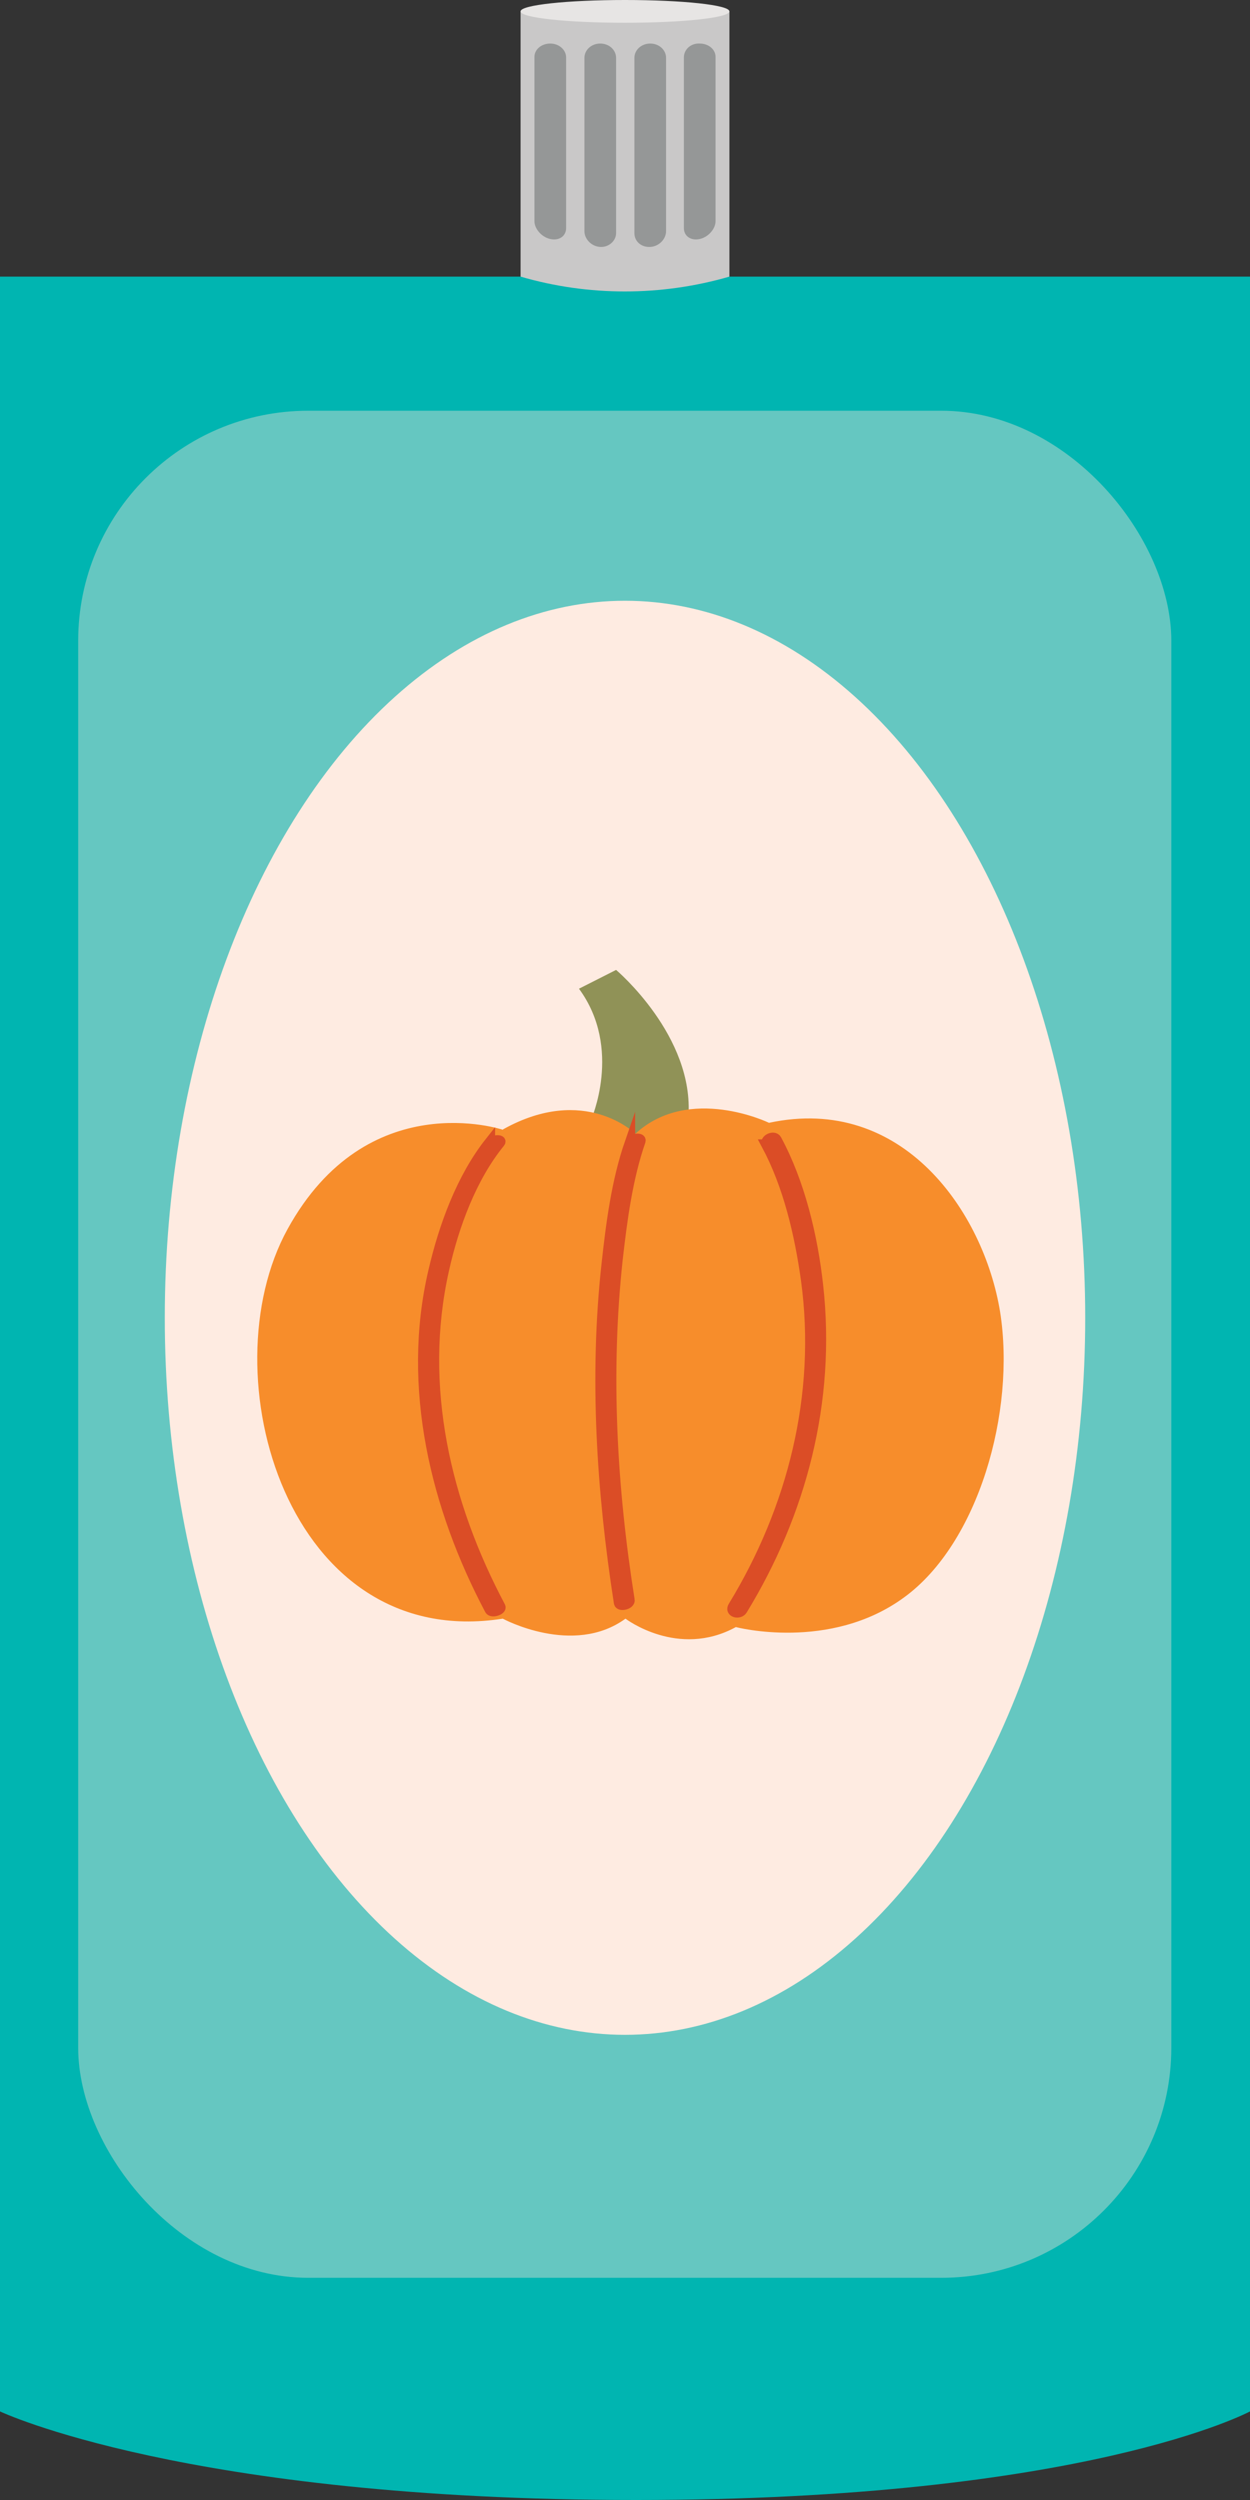 <?xml version="1.0" encoding="UTF-8"?>
<svg xmlns="http://www.w3.org/2000/svg" id="Layer_1" data-name="Layer 1" viewBox="0 0 25.26 50.52">
  <rect x="0" y="0" width="25.26" height="50.52" fill="#333333" stroke="none"/>
  <defs>
    <style>
      .cls-1 {
        fill: #00b5b1;
      }

      .cls-2 {
        fill: #65c7c1;
      }

      .cls-3 {
        fill: #f78d2b;
      }

      .cls-4 {
        fill: #e7e5e4;
      }

      .cls-5 {
        fill: #feebe1;
      }

      .cls-6 {
        fill: #909257;
      }

      .cls-7 {
        fill: #c9c8c8;
      }

      .cls-8 {
        fill: #959797;
      }

      .cls-9 {
        fill: #db4d26;
        stroke: #db4d26;
        stroke-miterlimit: 10;
        stroke-width: .21px;
      }
    </style>
  </defs>
  <g>
    <path class="cls-1" d="m25.26,48.73s-3.33,1.79-12.41,1.79-12.85-1.79-12.85-1.79V5.59h25.26v43.14Z"></path>
    <rect class="cls-2" x="1.58" y="8.3" width="22.09" height="37.73" rx="4.65" ry="4.65"></rect>
    <ellipse class="cls-5" cx="12.63" cy="26.63" rx="9.3" ry="14.49"></ellipse>
    <path class="cls-7" d="m14.74,5.59c-1.38.4-2.85.4-4.22,0,0-1.79,0-3.57,0-5.36,1.41,0,2.82,0,4.22,0v5.36Z"></path>
    <g>
      <path class="cls-8" d="m11.44,4.61c0,.16-.14.26-.32.22h0c-.18-.04-.32-.21-.32-.36V1.15c0-.15.14-.27.32-.27h0c.18,0,.32.13.32.28,0,1.15,0,2.3,0,3.45Z"></path>
      <path class="cls-8" d="m12.45,4.71c0,.16-.15.29-.32.28h0c-.18-.01-.32-.16-.32-.32,0-1.17,0-2.33,0-3.5,0-.16.14-.29.32-.29t0,0c.18,0,.32.13.32.29,0,1.18,0,2.36,0,3.54Z"></path>
      <path class="cls-8" d="m13.46,4.67c0,.16-.14.31-.32.32h0c-.18.01-.32-.11-.32-.28,0-1.18,0-2.36,0-3.54,0-.16.14-.29.32-.29h0c.18,0,.32.13.32.29,0,1.17,0,2.33,0,3.5Z"></path>
      <path class="cls-8" d="m14.46,4.47c0,.15-.14.32-.32.36t0,0c-.18.04-.32-.06-.32-.22,0-1.15,0-2.3,0-3.45,0-.16.14-.29.32-.28h0c.18,0,.32.12.32.27v3.32Z"></path>
    </g>
    <path class="cls-4" d="m14.74.23c0,.13-.95.23-2.11.23s-2.11-.1-2.11-.23.95-.23,2.11-.23,2.11.1,2.11.23Z"></path>
  </g>
  <g>
    <path class="cls-6" d="m11.94,22.64h0c.57.11.89.39.89.39.33-.28.71-.4,1.08-.45h0c.13-1.64-1.46-2.98-1.46-2.98l-.75.38c.89,1.21.24,2.66.24,2.66Z"></path>
    <path class="cls-3" d="m10.16,22.83s-2.74-.92-4.35,2.01c-1.61,2.93,0,8.55,4.35,7.87,0,0,1.42.77,2.48,0,0,0,1.06.81,2.23.17,0,0,1.9.5,3.4-.6,1.5-1.09,2.26-3.75,1.94-5.77-.33-2.02-1.97-4.4-4.67-3.82,0,0-1.61-.78-2.7.22,0,0-1.02-1.01-2.67-.09Z"></path>
    <g>
      <path class="cls-9" d="m9.9,23.08c-.57.72-.93,1.7-1.14,2.61-.55,2.35.05,4.78,1.14,6.84.04.07.24,0,.21-.06-1.1-2.07-1.67-4.45-1.14-6.81.2-.9.56-1.87,1.13-2.57.06-.07-.15-.05-.2,0h0Z"></path>
      <path class="cls-9" d="m12.73,23.09c-.27.78-.38,1.64-.47,2.46-.25,2.27-.1,4.59.25,6.84.01.08.23.03.21-.06-.36-2.27-.49-4.59-.24-6.89.09-.79.2-1.63.46-2.38.03-.08-.18-.05-.21.03h0Z"></path>
      <path class="cls-9" d="m15.49,23.13c.44.82.67,1.8.8,2.73.32,2.33-.28,4.65-1.47,6.6-.08.12.12.17.18.07,1.19-1.95,1.79-4.21,1.53-6.55-.11-1-.37-2.08-.84-2.95-.05-.09-.25,0-.19.1h0Z"></path>
    </g>
  </g>
</svg>
